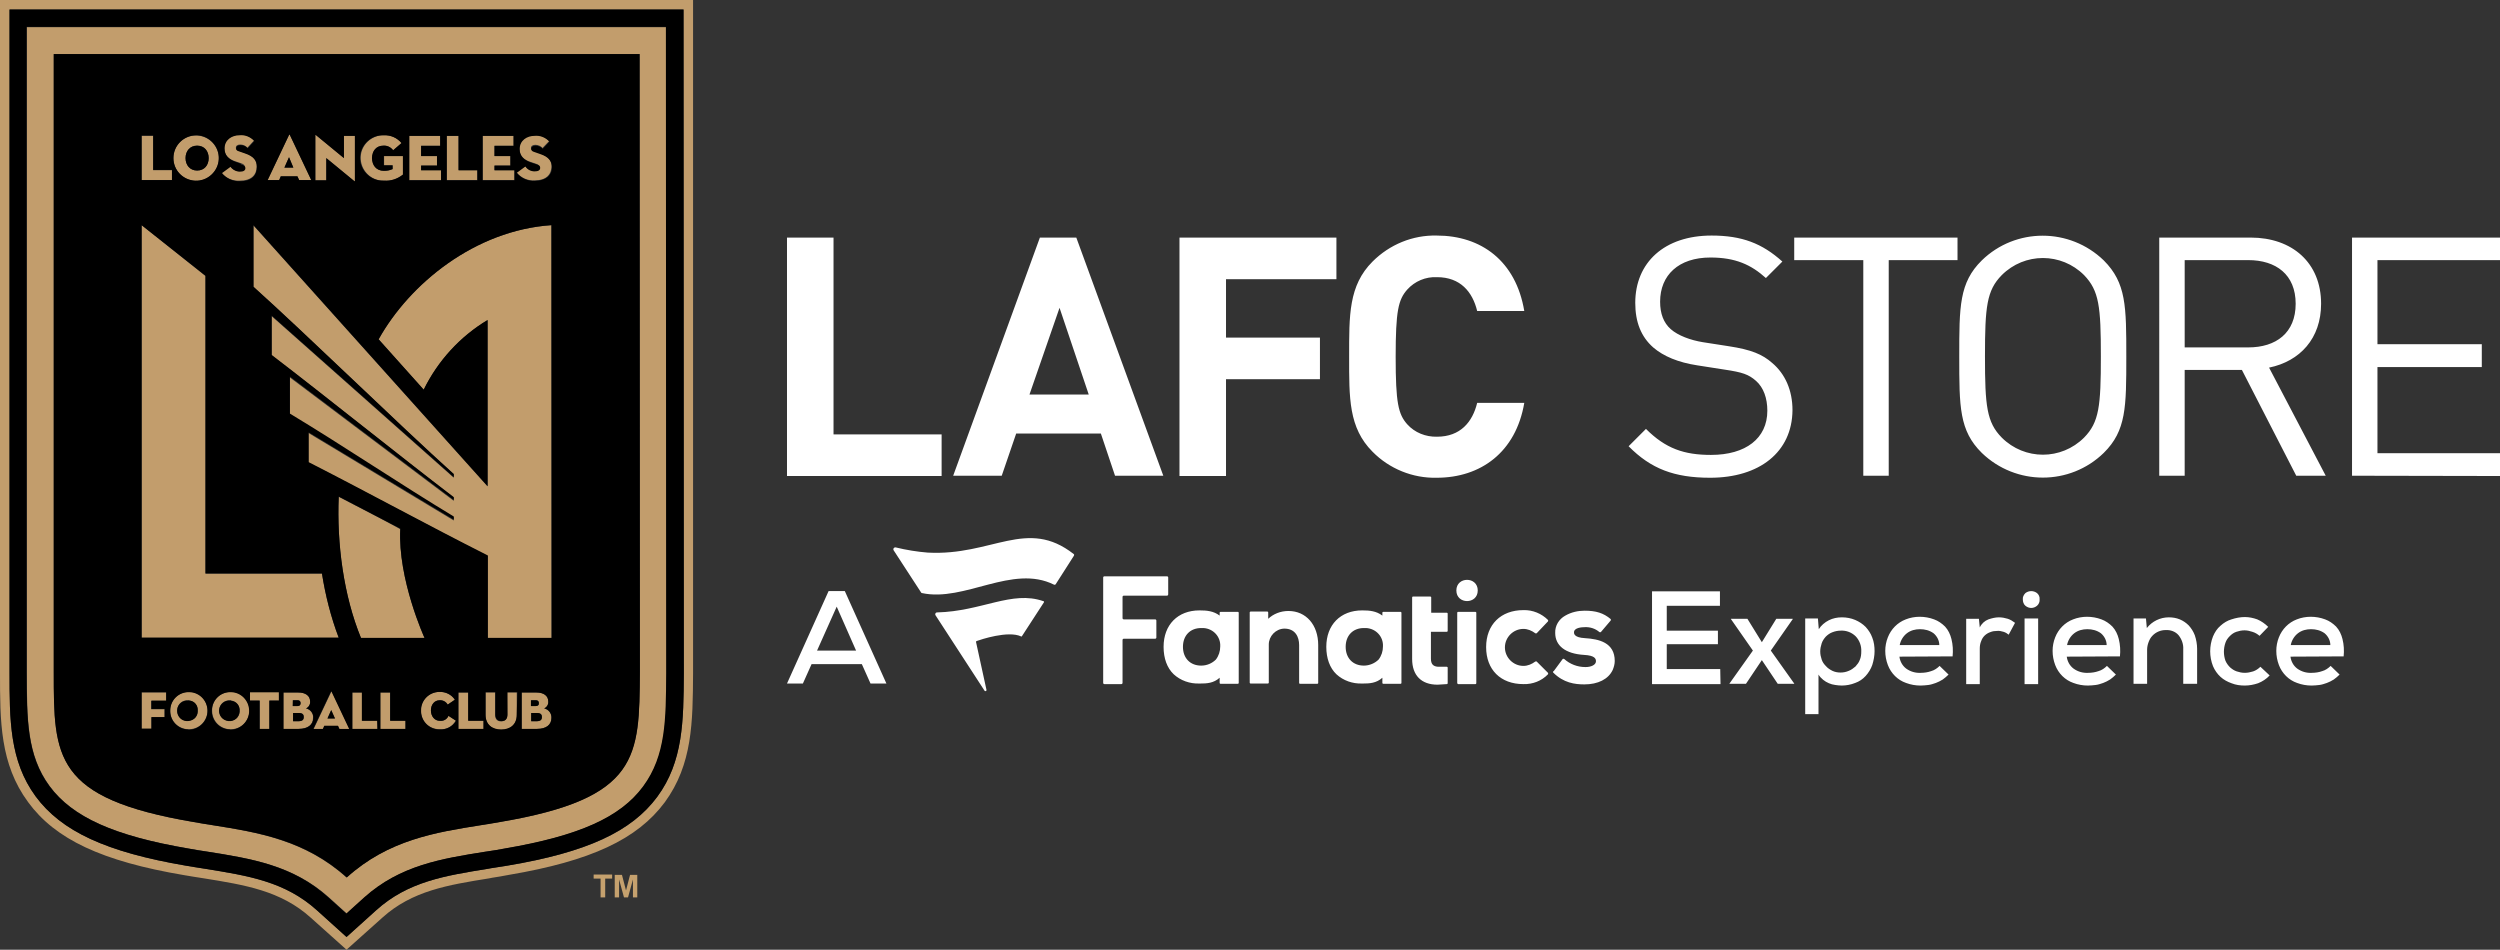 <svg id="Layer_1" xmlns="http://www.w3.org/2000/svg" viewBox="0 0 865 328.6">
  <rect x="0" y="0" width="865" height="328.6" fill="#333333" stroke="none"/>
  <style>
    .st0{fill:#c29d6c}.st2{fill:#fff}
  </style>
  <title>
    Asset 1
  </title>
  <path class="st0" d="M173,284.4c-2.3,0.4-4.5,0.7-6.6,1.1c-15.8,2.5-32.1,5.1-46.5,18.1c-14.4-12.9-30.7-15.6-46.4-18.1
			c-2.1-0.3-4.3-0.7-6.6-1.1c-48.3-8.2-48.3-22.5-48.3-51.9V18.7h202.7l0.1,213.8C221.1,261.9,221.3,276.2,173,284.4 M9.3,9.4v223.2
			c0,16,0,28.7,7.9,39.4s22.3,17.2,48.1,21.6c2.3,0.4,4.6,0.8,6.7,1.1c15.1,2.4,29.4,4.7,41.8,15.8l6.2,5.6l6.2-5.6
			c12.4-11.1,26.6-13.4,41.8-15.8l0.7-0.1c2-0.3,3.9-0.6,6-1c25.8-4.4,40.1-10.8,48-21.5s7.9-23.2,8-39.1L230.5,9.4H9.3z"/>
  <path class="st0" d="M59.5,58.9H53V47h-4v15.3h10.5V58.9z M68.2,50.4c2.6,0,4,1.9,4,4.3s-1.5,4.3-4,4.3s-4-1.9-4-4.3
			S65.7,50.4,68.2,50.4 M68.2,62.6c4.3-0.2,7.7-3.9,7.5-8.2c-0.2-4.3-3.9-7.7-8.2-7.5C63.3,47,60,50.5,60,54.7c0,4.4,3.6,7.9,8,7.9
			C68,62.5,68.1,62.5,68.2,62.6 M82.8,59.2c-1.3,0-2.5-0.6-3.2-1.7l-3,2.2c1.5,1.9,3.9,3,6.4,2.8c4,0,5.8-2,5.8-4.9
			c0-2.2-1-3.6-4.1-4.7l-2-0.7c-0.8-0.2-1.1-0.5-1.1-1.1s0.5-1.1,1.5-1.1c1,0,1.9,0.4,2.5,1.1l2.3-2.5c-1.3-1.4-3.2-2.2-5.1-2
			c-2.7,0-5.2,1.6-5.2,4.6c0,2.5,1.6,3.9,3.8,4.6l1.8,0.6c1,0.3,1.5,0.7,1.5,1.3C84.8,58.8,84.1,59.2,82.8,59.2 M100,54.4l1.5,3.6
			h-3.1L100,54.4z M97.1,61h5.8l0.6,1.3h4.2l-7.4-15.6c-0.1-0.2-0.2-0.2-0.3,0l-7.4,15.6h4L97.1,61z M112.9,54.7l9.6,7.9
			c0.2,0.2,0.3,0.1,0.3,0V47H119v7.7l-9.6-7.9c-0.2-0.2-0.3-0.1-0.3,0v15.6h3.8L112.9,54.7L112.9,54.7z M132.9,62.5
			c2.4,0.2,4.8-0.6,6.6-2.1V54h-6.6v3.2h3v1.3c-0.9,0.4-2,0.7-3,0.6c-2.7,0-4.1-2-4.1-4.4s1.4-4.3,3.9-4.3c1.3-0.1,2.6,0.6,3.4,1.6
			l2.9-2.5c-1.5-1.8-3.8-2.8-6.1-2.7c-4.3-0.1-8,3.3-8.1,7.6s3.3,8,7.6,8.1C132.5,62.5,132.7,62.5,132.9,62.5 M152.6,58.9h-6.9v-1.6
			h5.5V54h-5.5v-3.6h6.6V47h-10.7v15.3h11L152.6,58.9z M165.1,58.9h-6.5V47h-4.1v15.3h10.6V58.9z M178,58.9h-6.9v-1.6h5.5V54h-5.5
			v-3.6h6.6V47H167v15.3h11L178,58.9z M186.8,53l-2-0.7c-0.7-0.2-1.1-0.5-1.1-1.1s0.5-1.1,1.5-1.1c1,0,1.9,0.4,2.5,1.1l2.3-2.4
			c-1.3-1.4-3.2-2.2-5.1-2c-2.7,0-5.2,1.6-5.2,4.6c0,2.5,1.6,3.9,3.8,4.6l1.8,0.6c1,0.3,1.5,0.7,1.5,1.3c0,0.9-0.7,1.2-1.9,1.2
			c-1.3,0-2.5-0.6-3.2-1.7l-3,2.2c1.5,1.9,3.9,3,6.3,2.8c4,0,5.8-2,5.8-4.9C190.8,55.6,189.8,54.1,186.8,53 M49,252.2h3.4v-4h4.5
			v-2.8h-4.6v-2.9h5.2v-2.9H49V252.2z M65.1,249.4c-2,0.1-3.7-1.3-3.8-3.3c-0.1-2,1.3-3.7,3.3-3.8c2-0.1,3.7,1.3,3.8,3.3
			c0,0.1,0,0.2,0,0.2c0.2,1.8-1.1,3.4-2.9,3.5C65.4,249.4,65.3,249.4,65.1,249.4 M65.1,239.4c-3.6,0.1-6.4,3.1-6.2,6.7
			c0.1,3.6,3.1,6.4,6.7,6.2c3.5-0.1,6.2-3,6.2-6.5c0-3.6-3-6.5-6.6-6.5C65.2,239.4,65.2,239.4,65.1,239.4 M79.6,249.4
			c-2,0.1-3.6-1.3-3.8-3.3c-0.1-2,1.3-3.6,3.3-3.8c2-0.1,3.6,1.3,3.8,3.3c0,0.1,0,0.2,0,0.2c0.2,1.8-1.1,3.4-2.9,3.5
			C79.8,249.4,79.7,249.4,79.6,249.4 M79.6,239.4c-3.6,0.1-6.4,3.1-6.2,6.7c0.1,3.6,3.1,6.4,6.7,6.2c3.5-0.1,6.2-3,6.2-6.5
			c0-3.6-3-6.5-6.6-6.5C79.7,239.4,79.6,239.4,79.6,239.4 M86.6,242.4h3.3v9.8h3.3v-9.8h3.3v-2.9h-10V242.4z M103.4,249.6h-2v-2.9h2
			c1.3,0,1.7,0.5,1.7,1.4S104.7,249.5,103.4,249.6 M101.4,242.3h1.6c0.5,0,1,0.3,1,0.8c0,0.1,0,0.1,0,0.2c0,0.6-0.3,1-1.1,1h-1.6
			L101.4,242.3L101.4,242.3z M105.9,245.1c1-0.4,1.5-1.4,1.4-2.4c0-1.9-1.6-3.1-4.1-3.1h-5.2v12.6h5.3c3.1,0,5-1.4,5-3.8
			C108.5,246.9,107.4,245.5,105.9,245.1 M113.3,248.6l1.3-2.9l1.3,2.9H113.3z M114.6,239.4l-6.1,12.9h3.3l0.5-1.1h4.7l0.5,1.1h3.5
			l-6.1-12.9C114.8,239.2,114.6,239.2,114.6,239.4 M125.3,239.6h-3.4v12.6h8.7v-2.9h-5.3L125.3,239.6z M135,239.6h-3.4v12.6h8.7
			v-2.9H135L135,239.6z M152.2,249.4c-1.9,0-3.1-1.6-3.1-3.6s1.1-3.5,3-3.5c1.2-0.1,2.3,0.5,2.8,1.5l2.5-1.7
			c-1.2-1.8-3.3-2.8-5.4-2.7c-3.5,0-6.4,2.8-6.4,6.3c0,0,0,0.1,0,0.1c0,3.6,2.8,6.5,6.4,6.5c0.1,0,0.1,0,0.2,0c2.3,0.2,4.4-1,5.5-3
			l-2.6-1.7C154.7,248.9,153.5,249.6,152.2,249.4 M162,239.6h-3.4v12.6h8.7v-2.9H162L162,239.6z M175.5,247.3c0,1.4-0.7,2.3-2.1,2.3
			s-2.1-0.8-2.1-2.3v-7.7H168v7.8c0,3.4,2.3,5.1,5.4,5.1s5.4-1.7,5.4-5.1v-7.8h-3.4L175.5,247.3L175.5,247.3z M185.8,249.6h-2v-2.9
			h2c1.3,0,1.7,0.5,1.7,1.4S187.1,249.5,185.8,249.6 M183.8,242.3h1.7c0.5,0,1,0.3,1,0.8c0,0.1,0,0.1,0,0.2c0,0.6-0.3,1-1.1,1h-1.6
			L183.8,242.3L183.8,242.3z M188.3,245.1c1-0.4,1.5-1.4,1.4-2.4c0-1.9-1.6-3.1-4.1-3.1h-5.1v12.6h5.3c3.1,0,5-1.4,5-3.8
			C190.9,246.9,189.8,245.5,188.3,245.1 M111.4,198.5H71.1v-103L49,77.9v142.8h68.2C114.5,213.6,112.6,206.1,111.4,198.5
			 M117.2,171.9c-0.7,16.2,1.7,34.3,7.7,48.9h22c0,0-9.3-20.4-8.4-37.7C137.2,182.3,123.3,175,117.2,171.9"/>
  <path class="st0" d="M131,117.4l15.6,17.5c4.9-10,12.6-18.4,22.1-24.1v57.5l-81-90.3v21.3c18.8,16.9,50.1,47.5,69.3,64.8v1.2
			l-63-55.9v13.6l0,0c19.2,14.6,43.6,34.3,63,49.2v1.1l-56.7-42.7v12.8c18.8,11.4,38.5,24.7,56.7,35.6v1.1l-50.3-30.3v10.3
			c21.9,11.1,40.4,21.3,62,32.3v28.6h22.1V77.9C164.3,79.7,141.7,98.2,131,117.4"/>
  <path class="st0" d="M227.4,275.7c-8.9,12.1-24.4,19.2-51.8,23.8c-1.9,0.3-3.8,0.6-5.7,0.9l-1.1,0.2c-14.8,2.4-27.6,4.4-38.7,14.4
			l-10.2,9.2l-10.2-9.2c-11.1-10-23.9-12-38.7-14.4c-2.3-0.4-4.5-0.7-6.8-1.1c-27.5-4.7-43-11.9-51.9-24c-9-12.3-9-26.5-9-42.9
			l0-229.3h233.2l0.1,229.8C236.5,249.4,236.4,263.5,227.4,275.7 M239.8,0H0v232.6c0,17,0,31.7,9.7,44.9c9.4,12.9,25.6,20.5,54,25.3
			c2.4,0.4,4.7,0.8,6.8,1.1c14.3,2.3,26.7,4.3,37,13.6l12.4,11.1l12.4-11.1c10.3-9.3,22.7-11.3,37-13.6l1-0.2c1.9-0.3,3.8-0.6,5.8-1
			c28.3-4.8,44.4-12.3,53.9-25.1c9.6-13.1,9.7-27.7,9.8-44.7L239.8,0z"/>
  <path d="M222.5,272.1c-7.9,10.7-22.2,17.1-48,21.5c-2,0.4-4,0.7-6,1l-0.7,0.1c-15.1,2.4-29.4,4.7-41.8,15.8l-6.2,5.6l-6.2-5.6
			c-12.3-11.1-26.6-13.4-41.7-15.8c-2.2-0.3-4.5-0.7-6.7-1.1C39.4,289.2,25,282.7,17.1,272s-7.8-23.4-7.9-39.4V9.3h221.2l0.1,223.7
			C230.4,248.9,230.4,261.4,222.5,272.1 M3.3,3.3v229.3c0,16.4,0,30.6,9,42.9c8.9,12.1,24.4,19.3,51.9,24c2.4,0.4,4.6,0.8,6.8,1.1
			c14.8,2.4,27.7,4.4,38.7,14.4l10.2,9.2l10.2-9.2c11-10,23.9-12,38.7-14.4l1.1-0.2c1.9-0.3,3.8-0.6,5.7-0.9
			c27.4-4.6,42.9-11.8,51.8-23.8c9-12.2,9.1-26.3,9.2-42.6L236.5,3.3H3.3z"/>
  <path d="M79.6,242.4c-2-0.1-3.6,1.3-3.8,3.3c-0.1,2,1.3,3.6,3.3,3.8s3.6-1.3,3.8-3.3c0-0.1,0-0.2,0-0.2c0.2-1.8-1.1-3.4-2.9-3.5
			C79.8,242.4,79.7,242.3,79.6,242.4 M65.1,242.4c-2-0.1-3.7,1.3-3.8,3.3c-0.1,2,1.3,3.7,3.3,3.8c2,0.1,3.7-1.3,3.8-3.3
			c0-0.1,0-0.2,0-0.3c0.2-1.8-1.1-3.4-2.9-3.5C65.4,242.4,65.2,242.3,65.1,242.4 M113.3,248.6h2.6l-1.3-2.9L113.3,248.6z M104,243.3
			c0-0.5-0.3-1-0.8-1c-0.1,0-0.1,0-0.2,0h-1.7v2h1.6C103.7,244.3,104,243.9,104,243.3 M186.4,243.3c0-0.5-0.3-1-0.8-1
			c-0.1,0-0.1,0-0.2,0h-1.7v2h1.6C186.1,244.3,186.5,243.9,186.4,243.3 M100,54.4L98.4,58h3.1L100,54.4z M103.4,246.7h-2v2.8h2
			c1.3,0,1.7-0.6,1.7-1.4S104.7,246.7,103.4,246.7 M185.8,246.7h-2v2.8h2c1.3,0,1.7-0.6,1.7-1.4S187.1,246.7,185.8,246.7"/>
  <path d="M185.1,62.6c-2.4,0.1-4.8-0.9-6.3-2.8l3-2.2c0.7,1.1,1.9,1.7,3.2,1.7c1.2,0,1.9-0.4,1.9-1.2c0-0.7-0.5-1-1.5-1.3l-1.8-0.6
			c-2.2-0.8-3.8-2.1-3.8-4.6c0-3,2.5-4.6,5.2-4.6c1.9-0.2,3.8,0.6,5.1,2l-2.3,2.5c-0.6-0.7-1.5-1.1-2.5-1.1c-1,0-1.5,0.5-1.5,1.1
			s0.4,0.9,1.1,1.1l2,0.7c3,1,4.1,2.5,4.1,4.7C190.9,60.5,189.1,62.5,185.1,62.6 M190.9,220.7h-22.1v-28.5
			c-21.6-10.9-40.1-21.1-62-32.3v-10.3l50.2,30.2v-1.1c-18.1-10.9-37.8-24.2-56.7-35.6v-12.8l56.7,42.7V172
			c-19.4-14.8-43.8-34.5-63-49.2l0,0v-13.6l63,55.9V164c-19.2-17.3-50.5-47.9-69.3-64.8V77.9l81,90.3v-57.5
			c-9.5,5.7-17.2,14.1-22.1,24.1L131,117.4c10.7-19.2,33.3-37.7,59.8-39.5L190.9,220.7L190.9,220.7z M185.9,252.2h-5.4v-12.6h5.1
			c2.5,0,4.1,1.1,4.1,3.1c0.1,1-0.5,2-1.4,2.4c1.5,0.3,2.6,1.7,2.5,3.3C190.8,250.8,189,252.2,185.9,252.2 M178.8,247.3
			c0,3.4-2.3,5.1-5.4,5.1s-5.4-1.7-5.4-5.1v-7.8h3.4v7.7c0,1.4,0.7,2.3,2.1,2.3s2.1-0.8,2.1-2.3v-7.7h3.4L178.8,247.3L178.8,247.3z
			 M167.3,252.2h-8.7v-12.6h3.4v9.8h5.3L167.3,252.2z M152.2,252.4c-3.6,0.1-6.5-2.8-6.5-6.3c0-0.1,0-0.1,0-0.2
			c-0.1-3.5,2.7-6.4,6.2-6.5c0,0,0.1,0,0.1,0c2.2-0.1,4.2,0.9,5.4,2.7l-2.5,1.7c-0.6-1-1.7-1.6-2.8-1.5c-1.8,0-3,1.6-3,3.5
			s1.2,3.6,3.1,3.6c1.3,0.1,2.5-0.6,3-1.7l2.6,1.7C156.6,251.4,154.5,252.5,152.2,252.4 M140.3,252.2h-8.7v-12.6h3.4v9.8h5.3
			L140.3,252.2z M130.6,252.2h-8.7v-12.6h3.3v9.8h5.3L130.6,252.2z M117.4,252.2l-0.5-1.1h-4.7l-0.5,1.1h-3.3l6.1-12.9
			c0.1-0.1,0.2-0.1,0.2,0l6.1,12.9H117.4z M103.4,252.2h-5.3v-12.6h5.1c2.5,0,4.1,1.1,4.1,3.1c0.1,1-0.5,2-1.4,2.4
			c1.5,0.3,2.6,1.7,2.5,3.3C108.4,250.8,106.5,252.2,103.4,252.2 M96.5,242.4h-3.3v9.8h-3.4v-9.8h-3.3v-2.9h10L96.5,242.4z
			 M79.5,252.4c-3.6-0.1-6.4-3.1-6.2-6.7c0.1-3.6,3.1-6.4,6.7-6.2c3.5,0.1,6.2,3,6.2,6.5c0,3.6-3,6.5-6.6,6.5
			C79.6,252.4,79.6,252.4,79.5,252.4 M65.1,252.4c-3.6-0.1-6.4-3.1-6.2-6.7c0.1-3.6,3.1-6.4,6.7-6.2c3.5,0.1,6.2,3,6.2,6.5
			c0,3.6-3,6.5-6.6,6.5C65.2,252.4,65.1,252.4,65.1,252.4 M57.5,242.4h-5.1v2.9h4.6v2.8h-4.6v4H49v-12.6h8.5L57.5,242.4L57.5,242.4z
			 M146.9,220.7h-22c-6-14.6-8.4-32.7-7.7-48.9c6.1,3.1,20,10.5,21.3,11.1C137.6,200.4,146.9,220.7,146.9,220.7 M49,77.9l22.1,17.5
			v103h40.3c1.2,7.6,3.1,15.1,5.8,22.2H49V77.9z M49,46.9h4v11.9h6.5v3.5H49V46.9L49,46.9z M68.2,46.8c4.3,0.2,7.7,3.9,7.5,8.2
			s-3.9,7.7-8.2,7.5c-4.2-0.2-7.5-3.6-7.5-7.8c0-4.4,3.6-7.9,8-7.9C68,46.8,68.1,46.8,68.2,46.8 M83.2,56.6L81.5,56
			c-2.2-0.8-3.8-2.1-3.8-4.6c0-3,2.5-4.6,5.2-4.6c1.9-0.2,3.8,0.6,5.1,2l-2.3,2.5c-0.6-0.7-1.5-1.1-2.5-1.1c-1,0-1.5,0.5-1.5,1.1
			s0.3,0.9,1.1,1.1l2,0.7c3,1,4.1,2.5,4.1,4.7c0,2.8-1.8,4.9-5.8,4.9c-2.4,0.1-4.8-0.9-6.3-2.8l3-2.2c0.7,1,1.9,1.7,3.2,1.7
			c1.2,0,1.9-0.4,1.9-1.2c0-0.7-0.5-1-1.5-1.3 M100,46.7c0.1-0.2,0.2-0.2,0.3,0l7.4,15.6h-4.2l-0.6-1.3h-5.7l-0.6,1.3h-4L100,46.7z
			 M109.1,46.8c0-0.1,0.1-0.2,0.3,0l9.6,7.9V47h3.8v15.6c0,0.2-0.1,0.2-0.3,0l-9.6-7.9v7.7h-3.8L109.1,46.8z M132.8,46.8
			c2.4-0.1,4.6,0.9,6.1,2.7l-2.9,2.5c-0.8-1.1-2-1.7-3.4-1.6c-2.5,0-3.9,1.9-3.9,4.3s1.4,4.4,4.1,4.4c1,0,2.1-0.2,3-0.6v-1.3h-3V54
			h6.6v6.4c-1.9,1.5-4.2,2.3-6.6,2.1c-4.3,0.2-8-3.2-8.2-7.5c-0.2-4.3,3.2-8,7.5-8.2C132.5,46.8,132.7,46.8,132.8,46.8 M141.6,47
			h10.7v3.5h-6.6V54h5.5v3.3h-5.5v1.6h6.9v3.5h-11L141.6,47z M154.6,47h4.1v11.9h6.5v3.5h-10.6L154.6,47L154.6,47z M167,47h10.7v3.5
			h-6.6V54h5.5v3.3h-5.5v1.6h6.9v3.5h-11V47z M18.6,18.7v213.8c0,29.5,0,43.7,48.3,51.9c2.3,0.4,4.5,0.8,6.6,1.1
			c15.8,2.5,32.1,5.1,46.5,18.1c14.4-13,30.7-15.6,46.5-18.1c2.2-0.3,4.4-0.7,6.6-1.1c48.3-8.2,48.1-22.5,48.3-51.9l-0.1-213.8
			L18.6,18.7L18.6,18.7z"/>
  <path d="M68.2,59c2.6,0,4-1.9,4-4.3s-1.5-4.3-4-4.3s-4,1.9-4,4.3S65.7,59,68.2,59"/>
  <path d="M212.7,310.5v-7.8h2.5l1.4,5.4l1.4-5.4h2.5v7.8H219v-6.2l-1.7,6.2h-1.4l-1.7-6.2v6.2H212.7z M207.8,310.5V304
			h-2.4v-1.4h6.4v1.4h-2.4v6.5L207.8,310.5L207.8,310.5z" fill="#c5a16e"/>
  <g>
    <path class="st2" d="M445.8 211.4c6.1 0 10.3 4.8 10.3 11.8v13.1c0 .2-.2.3-.3.3h-6c-.2 0-.3-.2-.3-.3v-13.1c0-2.8-1.3-5.7-5.1-5.7h-.1c-2.9.1-5.3 2.6-5.3 5.5v13.2c0 .2-.2.3-.3.3h-6c-.2 0-.3-.2-.3-.3v-24.3c0-.2.2-.3.3-.3h5.8c.2 0 .3.2.3.3v2.2C440.6 212.4 443.1 211.4 445.8 211.4M537.4 232.3c-.1.1-.1.3 0 .4 3.6 3.6 7.5 4.1 10.8 4.1 4.7 0 8.3-1.8 9.8-5 .4-1 .7-2 .7-3.1 0-6.4-5.5-7.6-10.3-7.9-3.8-.2-3.8-1.6-3.8-2 0-1.6 2.6-1.8 3.7-1.8 1.9-.1 3.7.5 5.1 1.7.1.1.3.1.5 0l0 0 3.4-4c.1-.1.1-.3 0-.5l0 0c-2.5-2.1-5.1-2.9-9-2.9-2.3 0-4.6.5-6.7 1.7-2.2 1.2-3.6 3.5-3.5 6 0 4.4 3.5 7.2 10 7.6 3.7.2 4.1 1.3 4.1 2.2 0 1.3-1.8 2-3.5 2h-.2c-2.7 0-5.3-1-7.3-2.8-.1-.1-.3-.1-.5 0l0 0-3.1 4.2L537.4 232.3zM477 228.2c1-1.3 1.5-2.9 1.5-4.5.2-3.4-2.4-6.2-5.8-6.4-.3 0-.5 0-.8 0-3.8 0-6.3 2.6-6.3 6.5s2.5 6.5 6.3 6.5C473.8 230.3 475.7 229.5 477 228.2M478.3 212c0-.2.2-.3.3-.3h6c.2 0 .3.2.3.3v24.3c0 .2-.2.3-.3.3h-6c-.2 0-.3-.2-.3-.3l0 0v-1.8c-2.1 1.9-4.5 2-6.7 2h-.4c-3.2.1-6.4-1-8.8-3.2-2.3-2.2-3.5-5.5-3.5-9.5 0-7.6 4.9-12.6 12.4-12.6h.1c2.4 0 4.8.2 6.9 1.8L478.3 212zM404.2 205.6v-5.8c0-.2-.2-.4-.4-.4h-21.7c-.2 0-.4.2-.4.4v36.5c0 .2.2.4.4.4h5.9c.2 0 .4-.2.4-.4v-14.9c0-.2.2-.4.4-.4h10.9c.2 0 .4-.2.4-.4v-5.9c0-.2-.2-.4-.4-.4l0 0h-10.9c-.2 0-.4-.2-.4-.4v-7.4c0-.2.2-.4.4-.4h15C404 206.1 404.2 205.9 404.2 205.6M531.7 228.9c-.1-.1-.3-.1-.5 0-1.2.9-2.6 1.5-4.1 1.5-3.5 0-6.4-2.9-6.4-6.4 0-3.5 2.9-6.4 6.4-6.4 1.5 0 2.9.6 4.1 1.5.1.1.3.1.5 0l3.9-4.1c.1-.1.1-.4 0-.5-2.2-2.2-5.3-3.5-8.5-3.4-7.8 0-12.9 5-12.9 12.8s5 12.8 12.9 12.8c3.2.1 6.3-1.1 8.5-3.4.1-.1.1-.4 0-.5L531.7 228.9 531.7 228.9zM500.6 236.7c.2 0 .3-.2.3-.3l0 0v-5.4c0-.2-.2-.3-.3-.3l0 0c-.6 0-2.5 0-3 0-1.7-.1-2.5-.9-2.5-2.8v-9.3h5.5c.2 0 .3-.2.3-.3v-6c0-.2-.2-.3-.3-.3h-5.4v-5.3c0-.2-.2-.3-.3-.3h-6c-.2 0-.3.2-.3.3v21.3c0 5.7 3.2 8.9 8.8 8.9L500.6 236.7 500.6 236.7zM420.7 228.2c1-1.3 1.5-2.9 1.5-4.5.2-3.4-2.4-6.2-5.8-6.4-.3 0-.5 0-.8 0-3.8 0-6.3 2.6-6.3 6.5s2.5 6.5 6.3 6.5C417.6 230.3 419.4 229.5 420.7 228.2M422 212c0-.2.2-.3.3-.3h6c.2 0 .3.2.3.3v24.3c0 .2-.2.3-.3.3h-6c-.2 0-.3-.2-.3-.3l0 0v-1.8c-2.1 1.9-4.5 2-6.7 2h-.4c-3.2.1-6.4-1-8.8-3.2-2.3-2.2-3.5-5.5-3.5-9.5 0-7.6 4.9-12.6 12.4-12.6h.1c2.4 0 4.8.2 6.9 1.8L422 212zM504.5 236.7h6c.2 0 .3-.2.3-.3V212c0-.2-.2-.3-.3-.3h-6c-.2 0-.3.2-.3.3v24.3C504.2 236.5 504.4 236.7 504.5 236.7M511.3 204.3c0-4.9-7.4-4.9-7.4 0S511.3 209.2 511.3 204.3M371.5 192.4l-6.2 9.7c-.1.2-.4.3-.6.2-14.4-7.2-31 6.1-45.7 2.9-.1 0-.3-.1-.3-.2l-9.5-14.6c-.2-.3-.1-.7.2-.9.1-.1.3-.1.5-.1 3.7.9 7.4 1.5 11.1 1.8 22.3 1.2 34.3-12.2 50.5.5C371.7 191.8 371.7 192.1 371.5 192.4zM353.3 220.2c.1.1.3 0 .3-.1l7.6-11.7c.1-.1 0-.3-.1-.4 0 0 0 0-.1 0-10.9-3.8-21.2 3.5-36.8 3.9-.4 0-.6.3-.6.7 0 .1 0 .2.1.3l16.9 26c.1.2.3.3.5.2.2-.1.3-.3.2-.5l-3.6-16.5c0-.1.1-.3.2-.3C339.3 221.3 348.8 218.1 353.3 220.2L353.3 220.2zM595.3 236.7h-23.7v-32.1h23.5v5h-18.4v8.6h17.7v4.7h-17.7v8.6h18.5L595.3 236.7 595.3 236.7zM614.6 214.1h5.7v.1l-7.6 10.9 8.1 11.4v.1h-5.7l-5.5-8.2-5.5 8.2h-5.7v-.1l8.1-11.4-7.6-10.9v-.1h5.7l5 8.1L614.6 214.1 614.6 214.1zM624.6 247.1v-33.1h4.4l.3 3.7c.8-1.3 2.1-2.4 3.5-3.1 1.4-.7 2.9-1 4.5-1 1.6 0 3.2.3 4.6.9 1.4.6 2.6 1.4 3.6 2.4 1 1.1 1.8 2.3 2.3 3.7.6 1.5.8 3.1.8 4.7 0 1.6-.3 3.2-.8 4.8-.5 1.4-1.3 2.7-2.3 3.8-1 1.1-2.2 1.9-3.6 2.4-1.5.6-3.1.9-4.7.9-.7 0-1.5-.1-2.2-.2-.8-.1-1.5-.3-2.2-.6-.7-.3-1.4-.7-2-1.2-.6-.5-1.2-1.1-1.6-1.8v13.7L624.6 247.1zM636.8 232.7c1 0 2-.2 2.9-.6.8-.3 1.6-.9 2.3-1.5.6-.7 1.2-1.4 1.5-2.3.4-.9.5-1.9.5-2.9.1-1.9-.6-3.8-1.9-5.2-1.4-1.4-3.3-2.1-5.2-2-1 0-2 .2-3 .6-.8.3-1.6.9-2.2 1.5-.6.7-1.1 1.4-1.4 2.3-.3.9-.5 1.9-.5 2.8 0 1 .2 1.9.5 2.8.3.9.8 1.6 1.5 2.3.6.7 1.4 1.2 2.2 1.6C634.8 232.5 635.8 232.7 636.8 232.7L636.8 232.7zM657.2 227.2c.2 1.6 1 3.1 2.3 4.1 1.5 1.1 3.3 1.6 5.1 1.5 1.2 0 2.5-.2 3.6-.6 1.1-.3 2.1-1 2.9-1.8l3.1 3c-.6.6-1.3 1.2-2 1.7-.8.5-1.6.9-2.4 1.2-.9.3-1.7.6-2.6.7-.9.1-1.8.2-2.7.2-1.7 0-3.4-.3-5-.9-2.9-1-5.2-3.3-6.3-6.2-.6-1.6-.9-3.2-.9-4.9 0-1.6.3-3.2.9-4.7 1.1-2.8 3.3-5.1 6.2-6.2 1.5-.6 3.2-.9 4.8-.9 1.7 0 3.4.3 5 .9 1.4.5 2.7 1.4 3.8 2.5 1.1 1.2 1.8 2.7 2.2 4.3.5 2 .6 4 .4 6L657.2 227.2 657.2 227.2zM671 223.2c0-1.6-.8-3.1-2-4.1-1.4-1-3-1.4-4.7-1.4-1.6 0-3.2.4-4.5 1.4-1.3 1-2.2 2.5-2.5 4.1H671zM684.7 214.1l.3 3c.6-1.3 1.7-2.3 3-2.8 1.2-.4 2.4-.7 3.6-.7 1.1 0 2.1.2 3.1.5.9.3 1.7.8 2.5 1.4l-2.2 4.1c-.5-.4-1.1-.8-1.8-1-.7-.2-1.5-.4-2.2-.3-.8 0-1.6.1-2.3.4-1.5.5-2.7 1.6-3.2 3.1-.4.9-.5 1.8-.5 2.7v12.2h-4.7v-22.6L684.7 214.1 684.7 214.1zM699.9 207.4c-.1-.8.3-1.6.9-2.2 1.2-.9 2.8-.9 4 0 .6.5 1 1.3.9 2.2.1.8-.3 1.7-.9 2.2-1.2 1-2.8 1-4 0C700.2 209.1 699.9 208.3 699.9 207.4L699.9 207.4zM705.2 214v22.7h-4.7V214L705.2 214zM715.1 227.2c.2 1.6 1 3.1 2.3 4.1 1.5 1.1 3.3 1.6 5.1 1.5 1.2 0 2.5-.2 3.6-.6 1.1-.3 2.1-1 2.9-1.8l3.1 3c-.6.6-1.3 1.2-2 1.7-.8.5-1.6.9-2.4 1.2-.9.3-1.7.6-2.6.7-.9.1-1.8.2-2.7.2-1.7 0-3.4-.3-5-.9-2.9-1-5.2-3.3-6.3-6.2-.6-1.6-.9-3.2-.9-4.9 0-1.6.3-3.2.9-4.7 1.1-2.8 3.3-5.1 6.2-6.2 1.5-.6 3.2-.9 4.8-.9 1.7 0 3.4.3 5 .9 1.4.5 2.7 1.4 3.8 2.5 1.1 1.2 1.8 2.7 2.2 4.3.5 2 .6 4 .4 6L715.1 227.2 715.1 227.2zM728.9 223.2c0-1.6-.8-3.1-2-4.1-1.4-1-3-1.4-4.7-1.4-1.6 0-3.2.4-4.5 1.4-1.3 1-2.2 2.5-2.5 4.1H728.9L728.9 223.2zM755.4 236.6v-12c.1-1.7-.5-3.4-1.6-4.8-1.1-1.3-2.8-1.9-4.5-1.8-1.7 0-3.4.7-4.6 2-.6.6-1 1.4-1.3 2.2-.3.8-.5 1.7-.5 2.6v11.8h-4.7V214h4.3l.3 3.3c1.8-2.3 4.6-3.7 7.6-3.7 1.3 0 2.6.2 3.8.7 1.2.5 2.2 1.2 3.1 2.1.9 1 1.6 2.1 2.1 3.4.5 1.5.8 3.1.8 4.7v12.1L755.4 236.6 755.4 236.6zM785.3 233.7c-1.1 1.2-2.5 2.1-4 2.7-1.5.5-3 .8-4.6.8-1.6 0-3.1-.2-4.6-.8-1.4-.5-2.7-1.2-3.8-2.2-1.1-1-2-2.3-2.6-3.7-1.3-3.3-1.3-7 0-10.3.6-1.4 1.4-2.7 2.6-3.7 1.1-1 2.4-1.8 3.8-2.2 1.5-.5 3.1-.8 4.6-.8 1.5 0 2.9.3 4.3.8 1.4.6 2.7 1.5 3.8 2.6l-3 3.1c-.7-.6-1.5-1.1-2.5-1.4-.9-.3-1.8-.5-2.7-.5-1 0-1.9.2-2.8.5-.9.3-1.6.8-2.3 1.5-.7.7-1.2 1.4-1.5 2.3-.7 2-.7 4.2 0 6.2.4.9.9 1.6 1.6 2.3.7.6 1.4 1.1 2.3 1.4.9.3 1.8.5 2.8.5 1 0 1.9-.2 2.9-.5.9-.3 1.8-.9 2.5-1.6L785.3 233.7zM792.5 227.2c.2 1.6 1 3.1 2.3 4.1 1.5 1.1 3.3 1.6 5.1 1.5 1.2 0 2.5-.2 3.6-.6 1.1-.3 2.1-1 2.9-1.8l3.1 3c-.6.6-1.3 1.2-2 1.7-.8.5-1.6.9-2.4 1.2-.9.3-1.7.6-2.6.7-.9.1-1.8.2-2.7.2-1.7 0-3.4-.3-5-.9-2.9-1-5.2-3.3-6.3-6.2-.6-1.6-.9-3.2-.9-4.9 0-1.6.3-3.2.9-4.7 1.1-2.8 3.3-5.1 6.2-6.2 1.5-.6 3.2-.9 4.8-.9 1.7 0 3.4.3 5 .9 1.4.5 2.7 1.4 3.8 2.5 1.1 1.2 1.8 2.7 2.2 4.3.5 2 .6 4 .4 6L792.5 227.2 792.5 227.2zM806.3 223.2c0-1.6-.8-3.1-2-4.1-1.4-1-3-1.4-4.7-1.4-1.6 0-3.2.4-4.5 1.4-1.3 1-2.2 2.5-2.5 4.1H806.3L806.3 223.2zM298.2 229.8h-17.4l-3 6.7h-5.5l14.4-32h5.6l14.4 32h-5.5L298.2 229.8 298.2 229.8zM289.5 209.9l-6.8 15.2h13.5L289.5 209.9z"/>
    <g>
      <path class="st2" d="M272.3 164.6V82.2h16.1v68.1h37.4v14.4H272.3zM385.8 164.6l-4.9-14.6h-29.3l-5 14.6h-16.8l30-82.4h12.6l30.1 82.4L385.8 164.6zM366.6 106.5l-10.4 30h20.5L366.6 106.5zM424.2 96.5v20.3h32.5v14.4h-32.5v33.5h-16.1V82.2h54.3v14.4H424.2zM497.1 165.3c-8.3.2-16.4-3.1-22.2-9-8.3-8.3-8.1-18.6-8.1-32.9s-.2-24.6 8.1-32.9c5.9-5.9 13.9-9.2 22.2-9 15.4 0 27.4 8.8 30.3 26.1h-16.3c-1.6-6.6-5.8-11.7-13.9-11.7-3.9-.2-7.7 1.4-10.3 4.3-3.1 3.5-4 7.4-4 23.3s.9 19.8 4 23.3c2.6 2.9 6.4 4.4 10.3 4.3 8.1 0 12.3-5.1 13.9-11.7h16.3C524.5 156.5 512.3 165.3 497.1 165.3zM591.7 165.3c-12.4 0-20.5-3.1-28.2-10.9l6-6c6.8 6.8 13.2 9 22.5 9 12 0 19.5-5.7 19.5-15.3 0-4.3-1.3-8-3.9-10.3s-4.8-3-10.8-3.9l-9.6-1.5c-6.5-1-11.6-3.1-15.2-6.2-4.2-3.7-6.2-8.8-6.2-15.4 0-14 10.1-23.3 26.4-23.3 10.5 0 17.5 2.7 24.5 9l-5.7 5.7c-5.1-4.6-10.5-7.1-19.2-7.1-11 0-17.4 6.1-17.4 15.3 0 4.1 1.2 7.3 3.7 9.5s6.8 3.8 11.1 4.5l9 1.4c7.8 1.2 11.6 2.8 15 5.8 4.5 3.8 7 9.5 7 16.3C620.1 156.4 608.8 165.3 591.7 165.3zM653.5 90v74.6h-8.8V90h-23.9v-7.8h56.5V90H653.5zM727.9 156.7c-11.7 11.4-30.4 11.4-42.2 0-7.8-7.7-7.8-15.9-7.8-33.3s0-25.6 7.8-33.3c11.7-11.4 30.4-11.4 42.2 0 7.8 7.8 7.8 15.9 7.8 33.3S735.7 149 727.9 156.7zM721.1 95.2c-7.9-7.9-20.6-7.9-28.5 0 0 0 0 0 0 0-5.2 5.3-5.8 10.9-5.8 28.1s.6 22.8 5.8 28.1c7.9 7.9 20.6 7.9 28.5 0 0 0 0 0 0 0 5.2-5.3 5.8-10.9 5.8-28.1S726.3 100.6 721.1 95.2L721.1 95.2zM794.5 164.6L775.7 128h-19.8v36.6h-8.8V82.2h31.6c14.4 0 24.4 8.7 24.4 22.9 0 12-7.3 19.9-18 22.1l19.6 37.4L794.5 164.6zM777.9 90h-22v30.2h22c9.6 0 16.4-5 16.4-15.1S787.5 90 777.9 90zM813.8 164.6V82.2H865V90h-42.4v29.1h36.1v7.9h-36.1v29.8H865v7.9L813.8 164.6z"/>
    </g>
  </g>
</svg>
